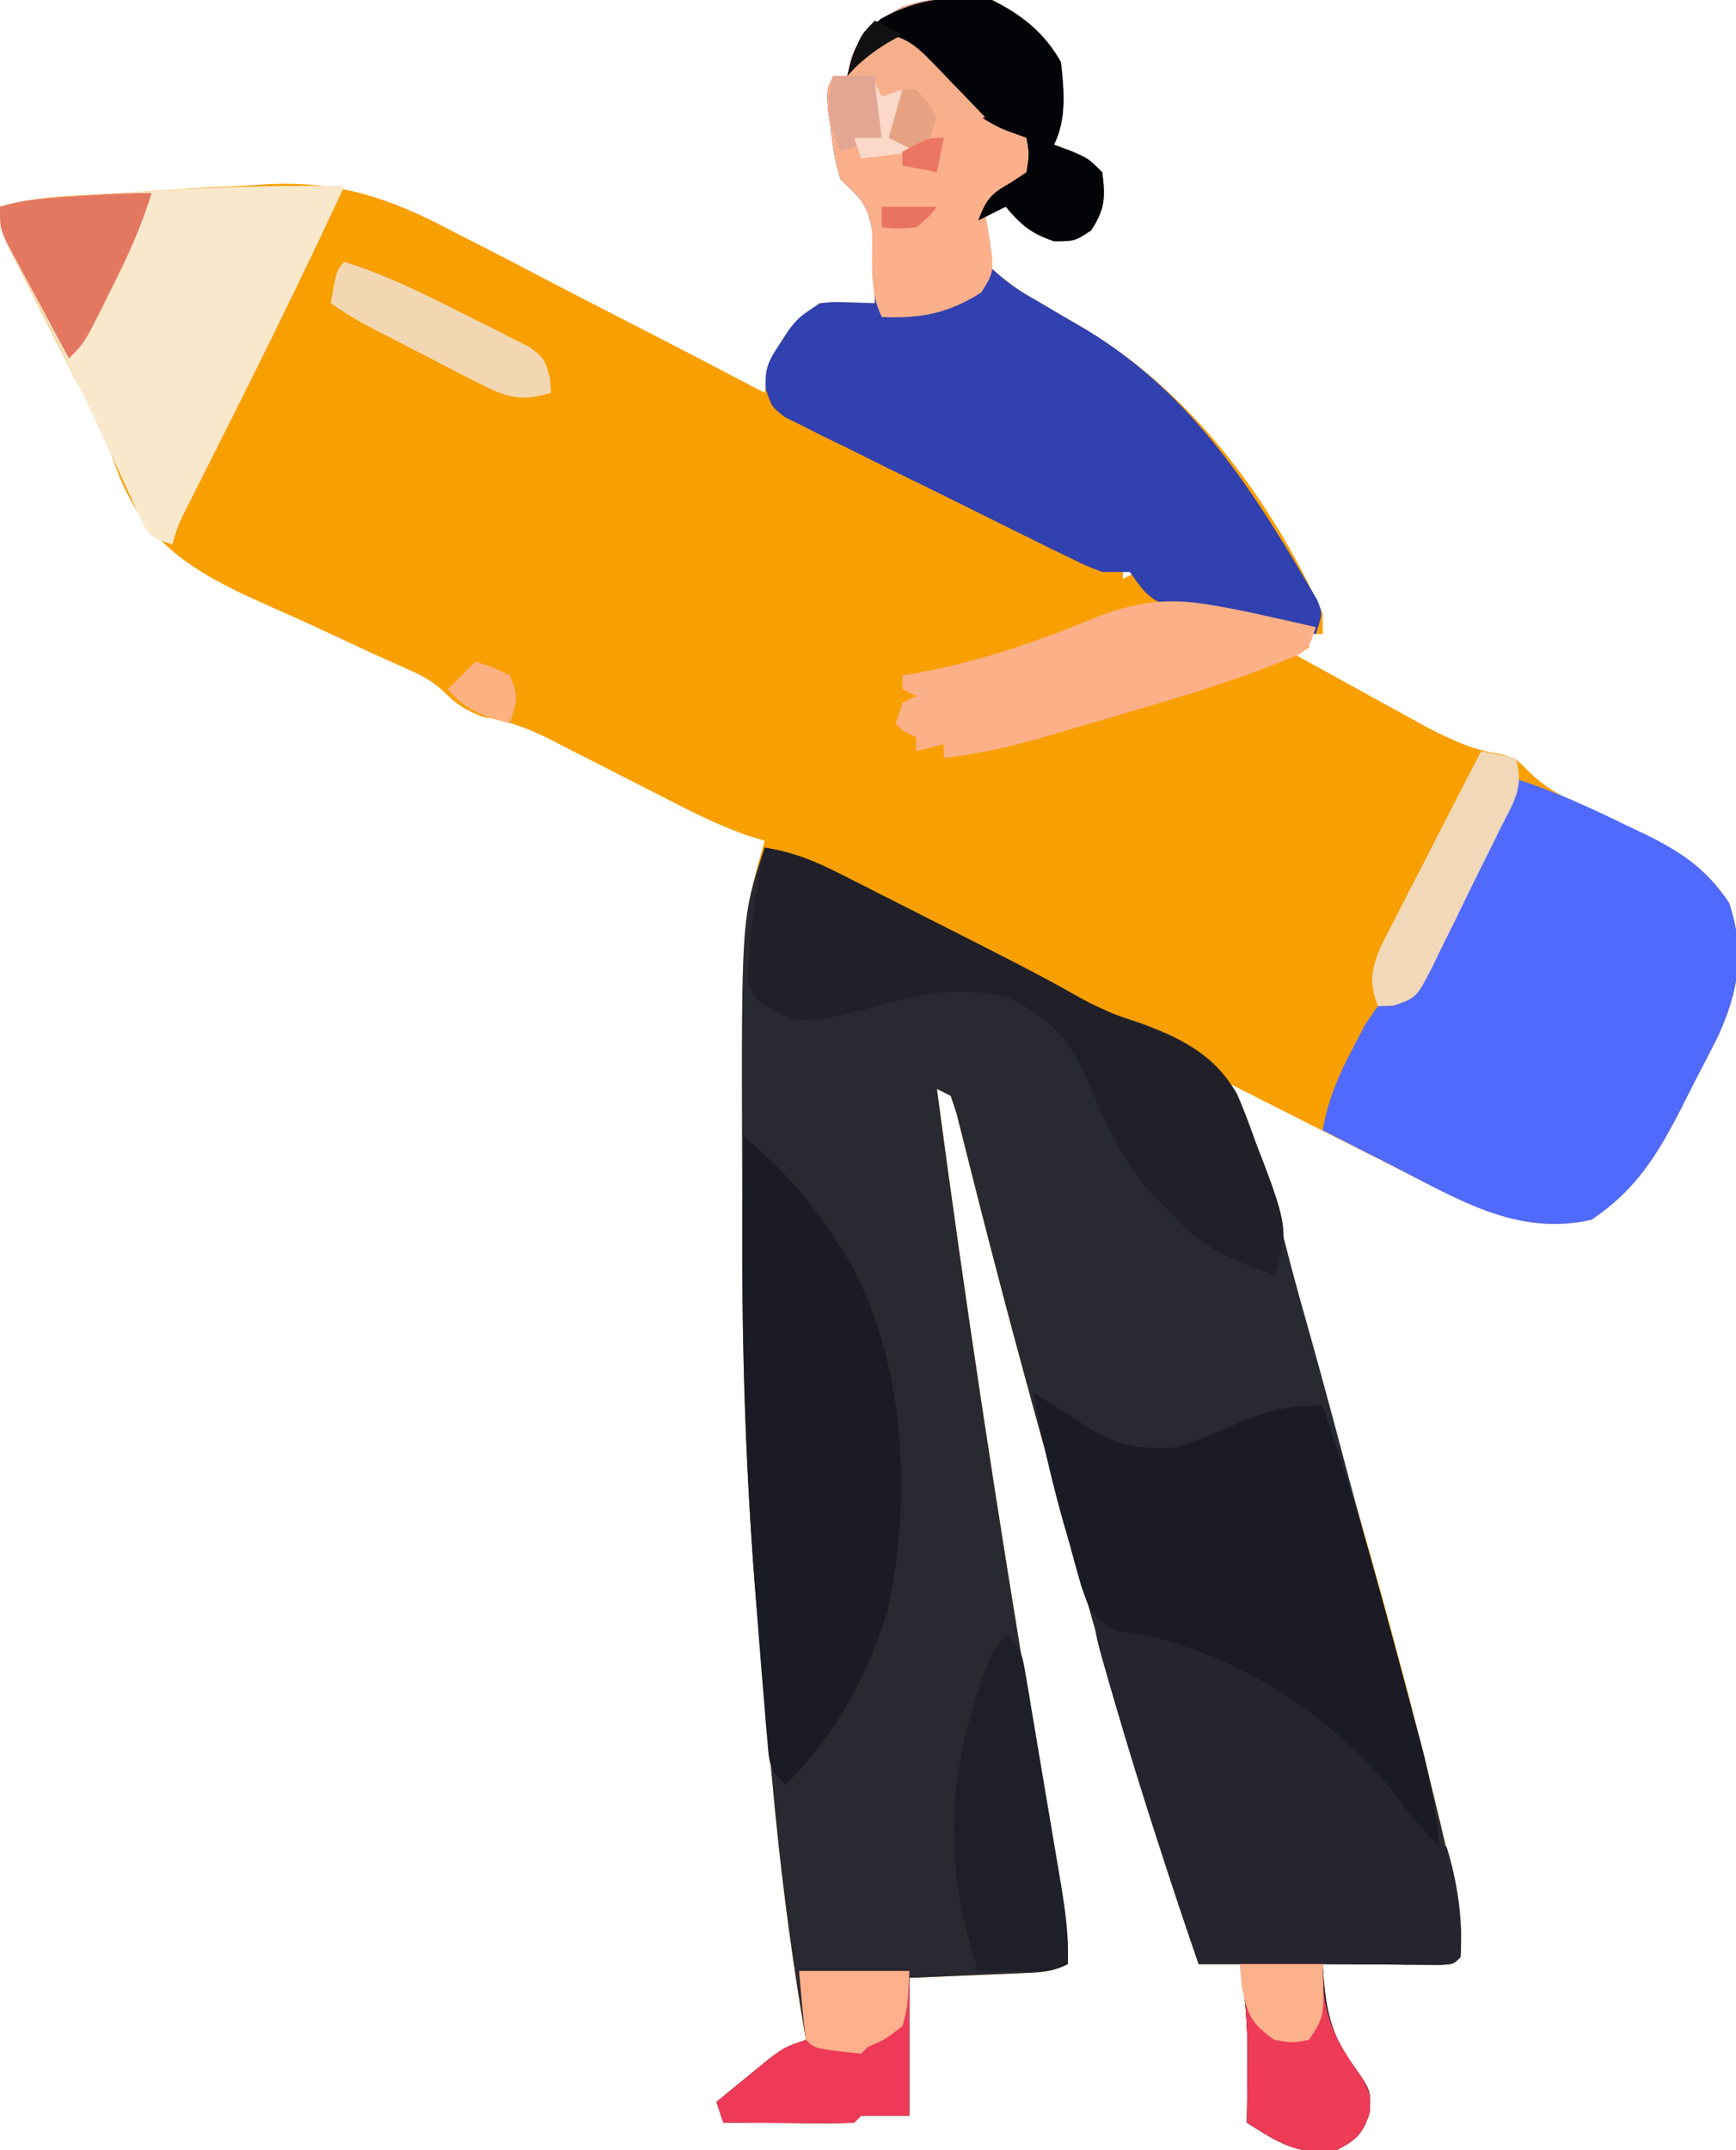 <?xml version="1.0" encoding="UTF-8"?> <svg xmlns="http://www.w3.org/2000/svg" version="1.1" width="252" height="312"><path d="M0 0 C4.345 2.172 7.6 4.754 10 9 C10.454 13.046 10.853 17.293 9 21 C10.176 21.433 10.176 21.433 11.375 21.875 C14 23 14 23 16 25 C16.472 28.616 16.418 30.373 14.375 33.438 C12 35 12 35 9 35 C5.691 33.897 4.219 32.645 2 30 C1.01 30.33 0.02 30.66 -1 31 C-0.925 33.949 -0.841 36.214 0 39 C2.251 41.01 3.92 42.224 6.5 43.625 C7.784 44.386 9.068 45.148 10.352 45.91 C10.978 46.269 11.605 46.627 12.251 46.997 C28.56 56.353 40.208 71.976 48 89 C48 89.99 48 90.98 48 92 C47.34 92 46.68 92 46 92 C46 92.66 46 93.32 46 94 C45.01 94.495 45.01 94.495 44 95 C47.56 96.963 51.123 98.92 54.688 100.875 C55.695 101.431 56.702 101.986 57.74 102.559 C59.205 103.361 59.205 103.361 60.699 104.18 C61.595 104.672 62.49 105.164 63.413 105.671 C66.749 107.385 69.838 108.83 73.562 109.375 C76 110 76 110 77.838 111.877 C80.139 114.136 82.114 115.239 85.027 116.586 C85.984 117.042 86.942 117.499 87.928 117.969 C89.928 118.903 91.931 119.833 93.936 120.758 C99.623 123.481 103.498 125.692 107 131 C109.35 138.05 108.412 143.791 105.332 150.488 C104.18 152.774 103.006 155.048 101.812 157.312 C101.234 158.466 100.656 159.619 100.061 160.807 C96.591 167.569 93.446 172.703 87 177 C77.325 179.169 69.768 175.119 61.246 170.77 C60.46 170.374 59.673 169.979 58.863 169.572 C56.385 168.324 53.911 167.069 51.438 165.812 C49.744 164.958 48.051 164.105 46.357 163.252 C42.235 161.174 38.117 159.089 34 157 C34.356 158.122 34.712 159.245 35.079 160.401 C46.079 195.141 56.975 230.007 65.312 265.5 C65.597 266.704 65.881 267.908 66.174 269.148 C67.32 274.211 68.249 278.779 68 284 C67 285 67 285 65.142 285.114 C64.352 285.108 63.561 285.103 62.746 285.098 C61.892 285.094 61.038 285.091 60.158 285.088 C59.26 285.08 58.363 285.071 57.438 285.062 C56.536 285.058 55.634 285.053 54.705 285.049 C52.47 285.037 50.235 285.021 48 285 C48.339 290.549 48.82 294.607 52.125 299.25 C55.05 303.375 55.05 303.375 54.785 306.684 C53.765 309.693 52.818 310.553 50 312 C44.502 312.855 41.489 310.873 37 308 C37.017 306.389 37.017 306.389 37.035 304.746 C37.045 303.31 37.054 301.874 37.062 300.438 C37.071 299.733 37.079 299.029 37.088 298.303 C37.109 293.76 36.748 289.482 36 285 C34.02 285 32.04 285 30 285 C23.92 267.493 18.666 249.796 13.702 231.948 C12.92 229.138 12.132 226.329 11.344 223.52 C7.697 210.511 4.087 197.493 0.68 184.418 C0.323 183.049 0.323 183.049 -0.041 181.652 C-1.105 177.555 -2.154 173.455 -3.183 169.349 C-3.365 168.634 -3.547 167.92 -3.735 167.183 C-4.21 165.319 -4.675 163.453 -5.141 161.586 C-5.566 160.306 -5.566 160.306 -6 159 C-6.66 158.67 -7.32 158.34 -8 158 C-3.888 188.983 0.818 219.835 5.991 250.656 C6.464 253.478 6.935 256.301 7.407 259.123 C7.731 261.059 8.06 262.994 8.388 264.929 C9.507 271.608 10.446 278.25 11 285 C8.595 286.203 6.896 286.203 4.211 286.316 C3.27 286.358 2.329 286.4 1.359 286.443 C0.375 286.483 -0.61 286.522 -1.625 286.562 C-2.618 286.606 -3.61 286.649 -4.633 286.693 C-7.088 286.8 -9.544 286.9 -12 287 C-12 293.6 -12 300.2 -12 307 C-14.31 307 -16.62 307 -19 307 C-19.33 307.33 -19.66 307.66 -20 308 C-21.416 308.087 -22.836 308.107 -24.254 308.098 C-25.108 308.094 -25.962 308.091 -26.842 308.088 C-27.74 308.08 -28.637 308.071 -29.562 308.062 C-30.464 308.058 -31.366 308.053 -32.295 308.049 C-34.53 308.037 -36.765 308.021 -39 308 C-39.495 306.515 -39.495 306.515 -40 305 C-38.4 303.682 -36.795 302.371 -35.188 301.062 C-34.294 300.332 -33.401 299.601 -32.48 298.848 C-30 297 -30 297 -27 296 C-27.193 294.865 -27.385 293.73 -27.584 292.56 C-29.424 281.473 -30.803 270.406 -31.825 259.215 C-32.059 256.66 -32.303 254.105 -32.549 251.551 C-33.071 246.037 -33.543 240.52 -34 235 C-34.091 233.921 -34.181 232.842 -34.275 231.73 C-35.741 213.909 -36.318 196.191 -36.261 178.312 C-36.252 174.949 -36.256 171.588 -36.268 168.225 C-36.366 133.931 -36.366 133.931 -33 122 C-34.269 121.611 -34.269 121.611 -35.564 121.215 C-39.196 119.931 -42.558 118.321 -45.973 116.559 C-47.297 115.886 -48.622 115.213 -49.947 114.541 C-52.011 113.487 -54.073 112.432 -56.135 111.374 C-58.141 110.347 -60.15 109.328 -62.16 108.309 C-62.772 107.992 -63.383 107.675 -64.013 107.349 C-67.336 105.668 -70.326 104.58 -74 104 C-76.235 103.08 -77.709 102.307 -79.374 100.55 C-81.14 98.866 -82.661 98.06 -84.885 97.077 C-85.66 96.729 -86.435 96.38 -87.233 96.021 C-88.068 95.649 -88.902 95.278 -89.762 94.895 C-91.54 94.068 -93.316 93.24 -95.092 92.408 C-97.875 91.109 -100.66 89.825 -103.471 88.587 C-113.941 83.955 -122.07 80.197 -126.626 69.256 C-127.161 67.87 -127.684 66.478 -128.194 65.083 C-129.549 61.581 -131.323 58.303 -133.062 54.98 C-133.722 53.68 -134.38 52.379 -135.035 51.076 C-136.031 49.104 -137.028 47.133 -138.031 45.165 C-139.026 43.21 -140.014 41.252 -141 39.293 C-141.577 38.154 -142.155 37.014 -142.75 35.841 C-144 33 -144 33 -144 30 C-138.597 28.411 -132.921 28.423 -127.333 28.07 C-125.298 27.941 -123.264 27.802 -121.23 27.662 C-119.888 27.575 -118.546 27.488 -117.203 27.402 C-116.014 27.325 -114.824 27.247 -113.599 27.168 C-112.922 27.144 -112.246 27.121 -111.549 27.096 C-109.511 27.019 -107.475 26.891 -105.441 26.745 C-95.029 26.181 -87.472 28.669 -78.312 33.562 C-76.992 34.238 -75.669 34.91 -74.345 35.58 C-70.911 37.328 -67.498 39.113 -64.088 40.907 C-60.586 42.74 -57.066 44.536 -53.547 46.336 C-46.679 49.855 -39.833 53.414 -33 57 C-32.874 56.241 -32.747 55.481 -32.617 54.699 C-31.517 49.889 -29.058 46.705 -25 44 C-22.957 43.805 -22.957 43.805 -20.812 43.875 C-19.554 43.916 -18.296 43.958 -17 44 C-17.06 41.749 -17.149 39.499 -17.25 37.25 C-17.296 35.997 -17.343 34.744 -17.391 33.453 C-18.099 29.441 -19.161 28.736 -22 26 C-22.863 22.836 -22.863 22.836 -23.312 19.375 C-23.474 18.228 -23.635 17.08 -23.801 15.898 C-24 13 -24 13 -23 11 C-22.34 11 -21.68 11 -21 11 C-20.794 10.092 -20.587 9.185 -20.375 8.25 C-18.66 4.197 -16.801 3.095 -13 1 C-8.65 -0.45 -4.547 -0.511 0 0 Z M19 81 C19 81.99 19 82.98 19 84 C19.66 83.67 20.32 83.34 21 83 C20.34 82.34 19.68 81.68 19 81 Z " fill="#F89F01" transform="translate(144,0)"></path><path d="M0 0 C3.907 0.613 6.984 1.81 10.508 3.59 C11.568 4.122 12.627 4.654 13.719 5.202 C14.843 5.775 15.967 6.347 17.125 6.938 C18.868 7.818 18.868 7.818 20.646 8.716 C40.963 19.008 40.963 19.008 47.273 22.645 C49.554 23.778 51.579 24.514 53.992 25.262 C60.162 27.442 65.229 29.921 68.588 35.761 C72.009 43.693 74.17 52.03 76.319 60.375 C77.255 63.951 78.266 67.506 79.27 71.063 C81.049 77.412 82.765 83.777 84.448 90.152 C86.081 96.331 87.786 102.489 89.504 108.645 C93.004 121.284 96.358 133.945 99.285 146.73 C99.458 147.471 99.632 148.211 99.81 148.974 C100.721 153.048 101.278 156.824 101 161 C100 162 100 162 98.142 162.114 C97.352 162.108 96.561 162.103 95.746 162.098 C94.892 162.094 94.038 162.091 93.158 162.088 C92.26 162.08 91.363 162.071 90.438 162.062 C89.536 162.058 88.634 162.053 87.705 162.049 C85.47 162.037 83.235 162.021 81 162 C81.339 167.549 81.82 171.607 85.125 176.25 C88.05 180.375 88.05 180.375 87.785 183.684 C86.765 186.693 85.818 187.553 83 189 C77.502 189.855 74.489 187.873 70 185 C70.012 183.926 70.023 182.852 70.035 181.746 C70.045 180.31 70.054 178.874 70.062 177.438 C70.075 176.381 70.075 176.381 70.088 175.303 C70.109 170.76 69.748 166.482 69 162 C67.02 162 65.04 162 63 162 C56.92 144.493 51.666 126.796 46.702 108.948 C45.92 106.138 45.132 103.329 44.344 100.52 C40.697 87.511 37.087 74.493 33.68 61.418 C33.442 60.505 33.204 59.592 32.959 58.652 C31.895 54.555 30.846 50.455 29.817 46.349 C29.635 45.634 29.453 44.92 29.265 44.183 C28.79 42.319 28.325 40.453 27.859 38.586 C27.576 37.733 27.292 36.879 27 36 C26.01 35.505 26.01 35.505 25 35 C29.112 65.983 33.818 96.835 38.991 127.656 C39.464 130.478 39.935 133.301 40.407 136.123 C40.731 138.059 41.06 139.994 41.388 141.929 C42.507 148.608 43.446 155.25 44 162 C41.595 163.203 39.896 163.203 37.211 163.316 C35.799 163.379 35.799 163.379 34.359 163.443 C33.375 163.483 32.39 163.522 31.375 163.562 C30.382 163.606 29.39 163.649 28.367 163.693 C25.912 163.8 23.456 163.9 21 164 C21 170.6 21 177.2 21 184 C18.69 184 16.38 184 14 184 C13.67 184.33 13.34 184.66 13 185 C11.584 185.087 10.164 185.107 8.746 185.098 C7.892 185.094 7.038 185.091 6.158 185.088 C5.26 185.08 4.363 185.071 3.438 185.062 C2.536 185.058 1.634 185.053 0.705 185.049 C-1.53 185.037 -3.765 185.021 -6 185 C-6.33 184.01 -6.66 183.02 -7 182 C-5.4 180.682 -3.795 179.371 -2.188 178.062 C-1.294 177.332 -0.401 176.601 0.52 175.848 C3 174 3 174 6 173 C5.807 171.865 5.615 170.73 5.416 169.56 C3.576 158.473 2.197 147.406 1.175 136.215 C0.941 133.66 0.697 131.105 0.451 128.551 C-0.071 123.037 -0.543 117.52 -1 112 C-1.136 110.381 -1.136 110.381 -1.275 108.73 C-2.741 90.909 -3.318 73.191 -3.261 55.312 C-3.252 51.949 -3.256 48.588 -3.268 45.225 C-3.369 10.106 -3.369 10.106 0 0 Z " fill="#292932" transform="translate(111,123)"></path><path d="M0 0 C4.345 2.172 7.6 4.754 10 9 C10.454 13.046 10.853 17.293 9 21 C9.784 21.289 10.568 21.578 11.375 21.875 C14 23 14 23 16 25 C16.472 28.616 16.418 30.373 14.375 33.438 C12 35 12 35 9 35 C5.691 33.897 4.219 32.645 2 30 C1.01 30.33 0.02 30.66 -1 31 C-0.925 33.949 -0.841 36.214 0 39 C2.251 41.01 3.92 42.224 6.5 43.625 C7.784 44.386 9.068 45.148 10.352 45.91 C11.292 46.448 11.292 46.448 12.251 46.997 C28.016 56.041 36.894 69.479 45.926 84.879 C46.561 85.957 46.561 85.957 47.208 87.057 C48 89 48 89 47 92 C43.057 91.277 39.122 90.517 35.188 89.75 C34.068 89.545 32.948 89.34 31.795 89.129 C30.185 88.81 30.185 88.81 28.543 88.484 C27.058 88.202 27.058 88.202 25.544 87.913 C22.512 86.825 21.862 85.53 20 83 C18.68 83 17.36 83 16 83 C13.703 82.123 13.703 82.123 11.156 80.876 C10.198 80.412 9.241 79.948 8.254 79.469 C7.228 78.96 6.202 78.45 5.145 77.926 C4.087 77.405 3.03 76.884 1.94 76.347 C-0.293 75.243 -2.525 74.134 -4.755 73.021 C-8.176 71.318 -11.61 69.644 -15.045 67.971 C-17.212 66.895 -19.378 65.818 -21.543 64.738 C-22.575 64.239 -23.607 63.74 -24.671 63.226 C-25.619 62.746 -26.567 62.265 -27.544 61.771 C-28.382 61.355 -29.221 60.94 -30.084 60.512 C-32 59 -32 59 -32.834 56.462 C-33.037 53.45 -32.42 52.294 -30.75 49.812 C-30.312 49.138 -29.873 48.464 -29.422 47.77 C-28 46 -28 46 -25 44 C-22.957 43.805 -22.957 43.805 -20.812 43.875 C-19.554 43.916 -18.296 43.958 -17 44 C-17.06 41.749 -17.149 39.499 -17.25 37.25 C-17.296 35.997 -17.343 34.744 -17.391 33.453 C-18.099 29.441 -19.161 28.736 -22 26 C-22.863 22.836 -22.863 22.836 -23.312 19.375 C-23.474 18.228 -23.635 17.08 -23.801 15.898 C-24 13 -24 13 -23 11 C-22.34 11 -21.68 11 -21 11 C-20.794 10.092 -20.587 9.185 -20.375 8.25 C-18.66 4.197 -16.801 3.095 -13 1 C-8.65 -0.45 -4.547 -0.511 0 0 Z " fill="#3141AF" transform="translate(144,0)"></path><path d="M0 0 C5.625 1.8 10.772 4.149 16.062 6.75 C16.947 7.168 17.832 7.585 18.744 8.016 C24.122 10.662 27.615 13.015 31 18 C33.35 25.05 32.412 30.791 29.332 37.488 C28.18 39.774 27.006 42.048 25.812 44.312 C25.234 45.466 24.656 46.619 24.061 47.807 C20.591 54.569 17.446 59.703 11 64 C0.286 66.401 -8.185 61.122 -17.562 56.312 C-18.571 55.801 -19.58 55.29 -20.619 54.764 C-23.082 53.515 -25.542 52.26 -28 51 C-27.219 46.599 -25.784 43.218 -23.688 39.25 C-23.093 38.1 -22.499 36.95 -21.887 35.766 C-21.264 34.853 -20.641 33.94 -20 33 C-19.072 32.887 -19.072 32.887 -18.125 32.771 C-14.59 31.489 -13.634 28.119 -12.109 24.902 C-11.76 24.193 -11.41 23.485 -11.05 22.754 C-9.937 20.488 -8.843 18.213 -7.75 15.938 C-6.999 14.4 -6.246 12.863 -5.492 11.326 C-3.647 7.558 -1.819 3.781 0 0 Z " fill="#506AFD" transform="translate(220,113)"></path><path d="M0 0 C18.368 1.587 33.275 12.344 45.188 25.703 C46.809 27.758 47.847 29.674 49 32 C49.99 32.495 49.99 32.495 51 33 C52.568 38.14 53.413 43.635 53 49 C52 50 52 50 50.142 50.114 C48.956 50.106 48.956 50.106 47.746 50.098 C46.892 50.094 46.038 50.091 45.158 50.088 C44.26 50.08 43.363 50.071 42.438 50.062 C41.536 50.058 40.634 50.053 39.705 50.049 C37.47 50.037 35.235 50.021 33 50 C33.339 55.549 33.82 59.607 37.125 64.25 C40.05 68.375 40.05 68.375 39.785 71.684 C38.765 74.693 37.818 75.553 35 77 C29.502 77.855 26.489 75.873 22 73 C22.012 71.926 22.023 70.852 22.035 69.746 C22.045 68.31 22.054 66.874 22.062 65.438 C22.071 64.733 22.079 64.029 22.088 63.303 C22.109 58.76 21.748 54.482 21 50 C19.02 50 17.04 50 15 50 C10.762 37.611 6.667 25.196 3 12.625 C2.698 11.592 2.395 10.559 2.084 9.494 C0 2.265 0 2.265 0 0 Z " fill="#26252F" transform="translate(159,235)"></path><path d="M0 0 C0.759 0.494 1.519 0.987 2.301 1.496 C3.295 2.137 4.289 2.777 5.312 3.438 C6.299 4.076 7.285 4.714 8.301 5.371 C12.682 8.015 15.934 8.335 21 8 C23.622 7.083 26.049 6.142 28.562 5 C33.205 2.903 36.855 1.848 42 2 C45.835 12.947 49.037 24.004 52.022 35.209 C52.756 37.96 53.501 40.708 54.246 43.455 C54.722 45.229 55.197 47.003 55.672 48.777 C55.892 49.586 56.111 50.394 56.338 51.227 C57.639 56.15 58.475 60.934 59 66 C56.658 63.777 54.781 61.414 52.875 58.812 C43.233 46.476 27.842 36.634 11.992 34.617 C8.42 32.687 8.245 31.851 6.953 28.125 C6.36 26.091 5.793 24.048 5.25 22 C4.96 20.996 4.67 19.992 4.371 18.957 C2.597 12.694 1.172 6.402 0 0 Z " fill="#1B1B25" transform="translate(150,202)"></path><path d="M0 0 C5.846 4.759 9.977 9.604 14 16 C14.392 16.614 14.784 17.227 15.188 17.859 C23.463 32.47 24.401 52.538 20.875 68.625 C17.858 78.408 13.22 86.738 6 94 C3.645 91.645 3.681 90.96 3.406 87.742 C3.286 86.407 3.286 86.407 3.164 85.045 C3.086 84.07 3.009 83.095 2.93 82.09 C2.844 81.07 2.757 80.051 2.669 79.001 C2.392 75.647 2.132 72.293 1.875 68.938 C1.785 67.801 1.696 66.665 1.603 65.494 C-0.1 43.637 -0.471 21.909 0 0 Z " fill="#1B1B25" transform="translate(108,165)"></path><path d="M0 0 C-6.103 13.133 -12.509 26.102 -19.033 39.03 C-19.354 39.667 -19.675 40.304 -20.005 40.961 C-20.886 42.71 -21.769 44.459 -22.652 46.207 C-24.066 48.984 -24.066 48.984 -25 52 C-28 51 -28 51 -29.176 49.124 C-29.551 48.306 -29.926 47.488 -30.312 46.645 C-30.743 45.722 -31.174 44.799 -31.618 43.849 C-32.074 42.847 -32.53 41.845 -33 40.812 C-33.973 38.719 -34.949 36.627 -35.926 34.535 C-36.428 33.458 -36.93 32.38 -37.448 31.27 C-40.382 25.089 -43.51 19.002 -46.646 12.921 C-47.087 12.055 -47.527 11.189 -47.98 10.297 C-48.371 9.537 -48.762 8.778 -49.165 7.995 C-50 6 -50 6 -50 3 C-46.466 1.96 -43.024 1.709 -39.355 1.465 C-38.709 1.422 -38.062 1.379 -37.395 1.335 C-36.023 1.245 -34.65 1.156 -33.278 1.07 C-31.232 0.94 -29.187 0.802 -27.143 0.662 C-18.081 0.067 -9.081 -0.11 0 0 Z " fill="#F9E8CC" transform="translate(50,27)"></path><path d="M0 0 C4.345 2.172 7.6 4.754 10 9 C10.454 13.046 10.853 17.293 9 21 C9.784 21.289 10.568 21.578 11.375 21.875 C14 23 14 23 16 25 C16.472 28.616 16.418 30.373 14.375 33.438 C12 35 12 35 9 35 C5.691 33.897 4.219 32.645 2 30 C1.01 30.33 0.02 30.66 -1 31 C-0.881 31.603 -0.763 32.207 -0.641 32.828 C0.412 39.357 0.412 39.357 -1.562 42.438 C-6.3 45.475 -10.414 46.266 -16 46 C-17.888 42.225 -17.3 37.548 -17.426 33.383 C-18.1 29.412 -19.192 28.711 -22 26 C-22.863 22.836 -22.863 22.836 -23.312 19.375 C-23.474 18.228 -23.635 17.08 -23.801 15.898 C-24 13 -24 13 -23 11 C-22.34 11 -21.68 11 -21 11 C-20.794 10.092 -20.587 9.185 -20.375 8.25 C-18.66 4.197 -16.801 3.095 -13 1 C-8.65 -0.45 -4.547 -0.511 0 0 Z " fill="#FBAF8B" transform="translate(144,0)"></path><path d="M0 0 C3.907 0.613 6.984 1.81 10.508 3.59 C12.097 4.388 12.097 4.388 13.719 5.202 C14.843 5.775 15.967 6.347 17.125 6.938 C18.868 7.818 18.868 7.818 20.646 8.716 C36.693 16.845 36.693 16.845 43.344 20.506 C47.059 22.541 50.664 24.297 54.664 25.703 C60.677 27.988 65.405 29.978 68.523 35.886 C76.273 55.181 76.273 55.181 74 62 C67.882 59.873 63.263 58.07 59 53 C58.482 52.505 57.964 52.01 57.43 51.5 C52.373 46.421 49.716 40.624 47.016 34.079 C44.387 27.969 41.32 24.516 35.125 21.688 C28.912 20.321 24.184 20.861 18.125 22.5 C5.415 25.879 5.415 25.879 -0.258 22.758 C-2 21 -2 21 -2.461 18.906 C-2.231 12.462 -1.343 6.307 0 0 Z " fill="#212029" transform="translate(111,123)"></path><path d="M0 0 C0.692 0.125 1.383 0.25 2.096 0.378 C3.946 0.736 5.786 1.148 7.625 1.562 C8.834 1.832 10.043 2.101 11.289 2.379 C12.184 2.584 13.078 2.789 14 3 C13 6 13 6 11.496 6.992 C3.858 10.268 -4.041 12.648 -12 15 C-12.88 15.261 -13.76 15.523 -14.667 15.792 C-17.463 16.619 -20.262 17.436 -23.062 18.25 C-23.943 18.508 -24.823 18.767 -25.729 19.033 C-30.487 20.397 -35.08 21.439 -40 22 C-40 21.34 -40 20.68 -40 20 C-41.32 20.33 -42.64 20.66 -44 21 C-44 20.34 -44 19.68 -44 19 C-44.66 18.67 -45.32 18.34 -46 18 C-46.33 17.67 -46.66 17.34 -47 17 C-46.505 15.515 -46.505 15.515 -46 14 C-45.34 13.67 -44.68 13.34 -44 13 C-44.66 12.67 -45.32 12.34 -46 12 C-46 11.34 -46 10.68 -46 10 C-44.867 9.814 -44.867 9.814 -43.711 9.625 C-34.676 7.932 -26.476 5.127 -17.994 1.605 C-11.546 -0.926 -6.784 -1.318 0 0 Z " fill="#FCB087" transform="translate(177,88)"></path><path d="M0 0 C2.226 2.226 2.363 2.917 2.87 5.911 C3.01 6.716 3.15 7.52 3.294 8.349 C3.437 9.22 3.579 10.091 3.727 10.988 C3.879 11.884 4.032 12.779 4.189 13.701 C4.51 15.598 4.828 17.495 5.142 19.393 C5.622 22.292 6.114 25.188 6.609 28.084 C6.92 29.927 7.23 31.77 7.539 33.613 C7.686 34.478 7.833 35.343 7.984 36.234 C8.635 40.196 9.192 43.968 9 48 C6.355 49.322 4.322 49.097 1.375 49.062 C0.372 49.053 -0.631 49.044 -1.664 49.035 C-2.435 49.024 -3.206 49.012 -4 49 C-9.393 32.507 -8.56 19.176 -2 3 C-1.34 2.01 -0.68 1.02 0 0 Z " fill="#1F1F29" transform="translate(146,237)"></path><path d="M0 0 C4.345 2.172 7.6 4.754 10 9 C10.454 13.046 10.853 17.293 9 21 C9.784 21.289 10.568 21.578 11.375 21.875 C14 23 14 23 16 25 C16.472 28.616 16.418 30.373 14.375 33.438 C12 35 12 35 9 35 C5.691 33.897 4.219 32.645 2 30 C0.02 30.99 0.02 30.99 -2 32 C-0.877 29.038 -0.221 28.121 2.625 26.562 C3.409 26.047 4.192 25.531 5 25 C5.418 22.373 5.418 22.373 5 20 C3.962 19.624 2.925 19.247 1.855 18.859 C-2.897 16.826 -5.715 13.48 -9.08 9.676 C-10.578 8.011 -10.578 8.011 -13 6 C-16.132 6.061 -16.912 6.919 -19.25 9.062 C-19.828 9.702 -20.405 10.341 -21 11 C-20.079 6.946 -19.385 5.303 -16.062 2.688 C-10.707 -0.264 -6.015 -0.676 0 0 Z " fill="#020408" transform="translate(144,0)"></path><path d="M0 0 C5.28 0 10.56 0 16 0 C16 6.93 16 13.86 16 21 C13.69 21 11.38 21 9 21 C8.67 21.33 8.34 21.66 8 22 C6.584 22.087 5.164 22.107 3.746 22.098 C2.892 22.094 2.038 22.091 1.158 22.088 C0.26 22.08 -0.637 22.071 -1.562 22.062 C-2.464 22.058 -3.366 22.053 -4.295 22.049 C-6.53 22.037 -8.765 22.021 -11 22 C-11.33 21.01 -11.66 20.02 -12 19 C-10.4 17.682 -8.795 16.371 -7.188 15.062 C-6.294 14.332 -5.401 13.601 -4.48 12.848 C-2 11 -2 11 1 10 C0.67 6.7 0.34 3.4 0 0 Z " fill="#EE3A58" transform="translate(116,286)"></path><path d="M0 0 C3.96 0 7.92 0 12 0 C12.041 1.279 12.082 2.558 12.125 3.875 C12.649 9.062 14.846 12.446 17.82 16.641 C19 19 19 19 18.785 21.684 C17.765 24.693 16.818 25.553 14 27 C8.502 27.855 5.489 25.873 1 23 C1.012 21.926 1.023 20.852 1.035 19.746 C1.045 18.31 1.054 16.874 1.062 15.438 C1.071 14.733 1.079 14.029 1.088 13.303 C1.109 8.76 0.748 4.482 0 0 Z " fill="#EE3B58" transform="translate(180,285)"></path><path d="M0 0 C-1.52 5.036 -3.636 9.574 -6 14.25 C-6.534 15.329 -6.534 15.329 -7.078 16.43 C-9.746 21.746 -9.746 21.746 -12 24 C-13.677 20.901 -15.34 17.795 -17 14.688 C-17.477 13.806 -17.954 12.925 -18.445 12.018 C-18.896 11.17 -19.348 10.322 -19.812 9.449 C-20.441 8.279 -20.441 8.279 -21.082 7.085 C-22 5 -22 5 -22 2 C-18.208 0.846 -14.369 0.669 -10.438 0.438 C-9.765 0.394 -9.093 0.351 -8.4 0.307 C-5.594 0.131 -2.812 0 0 0 Z " fill="#E47760" transform="translate(22,28)"></path><path d="M0 0 C2.475 0.495 2.475 0.495 5 1 C6.392 5.175 4.631 7.53 2.773 11.258 C2.429 11.961 2.084 12.665 1.729 13.39 C0.996 14.877 0.257 16.361 -0.486 17.843 C-1.619 20.114 -2.722 22.398 -3.824 24.684 C-4.54 26.126 -5.257 27.567 -5.977 29.008 C-6.468 30.036 -6.468 30.036 -6.968 31.085 C-9.378 35.788 -9.378 35.788 -12.751 36.937 C-13.493 36.958 -14.235 36.979 -15 37 C-16.237 33.473 -16.017 32.044 -14.645 28.495 C-13.977 27.16 -13.293 25.832 -12.598 24.512 C-12.241 23.809 -11.885 23.105 -11.517 22.381 C-10.379 20.143 -9.221 17.915 -8.062 15.688 C-7.286 14.169 -6.51 12.65 -5.736 11.131 C-3.839 7.413 -1.924 3.704 0 0 Z " fill="#F0D8B8" transform="translate(215,109)"></path><path d="M0 0 C6.292 1.981 11.953 4.816 17.812 7.812 C18.874 8.334 19.936 8.855 21.029 9.393 C22.037 9.909 23.044 10.425 24.082 10.957 C25.002 11.421 25.922 11.885 26.87 12.363 C29 14 29 14 29.807 16.69 C29.871 17.452 29.935 18.215 30 19 C25.573 20.347 23.427 19.637 19.367 17.543 C17.787 16.74 17.787 16.74 16.176 15.92 C15.087 15.348 13.997 14.777 12.875 14.188 C11.778 13.627 10.681 13.067 9.551 12.49 C1.649 8.433 1.649 8.433 -2 6 C-1.125 1.125 -1.125 1.125 0 0 Z " fill="#F2D7B2" transform="translate(50,38)"></path><path d="M0 0 C5.28 0 10.56 0 16 0 C15.737 5.357 15.737 5.357 15 8 C12.5 9.938 12.5 9.938 10 11 C9.67 11.33 9.34 11.66 9 12 C2.28 11.28 2.28 11.28 1 10 C0.54 6.677 0.296 3.343 0 0 Z " fill="#FDB08B" transform="translate(116,286)"></path><path d="M0 0 C3.76 0.058 5.746 2.432 8.262 4.998 C8.753 5.514 9.244 6.031 9.75 6.562 C10.257 7.083 10.763 7.603 11.285 8.139 C12.53 9.419 13.766 10.709 15 12 C11.686 13.088 11.164 13.073 7.75 11.562 C6.843 11.047 5.935 10.531 5 10 C5 9.34 5 8.68 5 8 C4.34 8 3.68 8 3 8 C2.34 10.31 1.68 12.62 1 15 C2.32 15.66 3.64 16.32 5 17 C1.04 17.495 1.04 17.495 -3 18 C-3.33 17.01 -3.66 16.02 -4 15 C-2.68 15 -1.36 15 0 15 C-0.33 12.03 -0.66 9.06 -1 6 C-1.99 6.33 -2.98 6.66 -4 7 C-2.926 4.085 -2.222 2.222 0 0 Z " fill="#F7AF8B" transform="translate(128,5)"></path><path d="M0 0 C3.96 0 7.92 0 12 0 C12.25 7.625 12.25 7.625 10 11 C7.625 11.438 7.625 11.438 5 11 C1.635 8.663 1.063 7.313 0.25 3.25 C0.168 2.178 0.085 1.105 0 0 Z " fill="#FDB18B" transform="translate(180,285)"></path><path d="M0 0 C1.98 0 3.96 0 6 0 C6.33 2.97 6.66 5.94 7 9 C5.02 9.66 3.04 10.32 1 11 C-0.63 6.878 -1.263 4.293 0 0 Z " fill="#E2A792" transform="translate(121,11)"></path><path d="M0 0 C0.66 0 1.32 0 2 0 C3.688 1.812 3.688 1.812 5 4 C4.67 4.99 4.34 5.98 4 7 C4.66 7 5.32 7 6 7 C5.67 8.65 5.34 10.3 5 12 C3.35 11.67 1.7 11.34 0 11 C0 10.01 0 9.02 0 8 C-0.66 7.67 -1.32 7.34 -2 7 C-1.125 2.25 -1.125 2.25 0 0 Z " fill="#E7A284" transform="translate(131,13)"></path><path d="M0 0 C2.438 0.75 2.438 0.75 5 2 C6.323 4.929 6.041 5.878 5 9 C1.225 7.909 -1.47 7.092 -4 4 C-2.68 2.68 -1.36 1.36 0 0 Z " fill="#FDB182" transform="translate(69,96)"></path><path d="M0 0 C0.33 0.66 0.66 1.32 1 2 C1.99 1.67 2.98 1.34 4 1 C3.34 3.31 2.68 5.62 2 8 C3.32 8.66 4.64 9.32 6 10 C3.36 10.33 0.72 10.66 -2 11 C-2.33 10.01 -2.66 9.02 -3 8 C-1.68 8 -0.36 8 1 8 C0.67 5.36 0.34 2.72 0 0 Z " fill="#FCD9C9" transform="translate(127,12)"></path><path d="M0 0 C-0.33 1.65 -0.66 3.3 -1 5 C-2.65 4.67 -4.3 4.34 -6 4 C-6 3.34 -6 2.68 -6 2 C-2.25 0 -2.25 0 0 0 Z " fill="#EB7763" transform="translate(137,20)"></path><path d="M0 0 C2.64 0 5.28 0 8 0 C6.812 1.5 6.812 1.5 5 3 C2.312 3.188 2.312 3.188 0 3 C0 2.01 0 1.02 0 0 Z " fill="#EA7461" transform="translate(128,30)"></path><path d="M0 0 C1.32 0.66 2.64 1.32 4 2 C2.855 2.65 2.855 2.65 1.688 3.312 C-0.581 4.737 -2.22 6.033 -4 8 C-2.25 2.25 -2.25 2.25 0 0 Z " fill="#111012" transform="translate(127,3)"></path></svg> 
